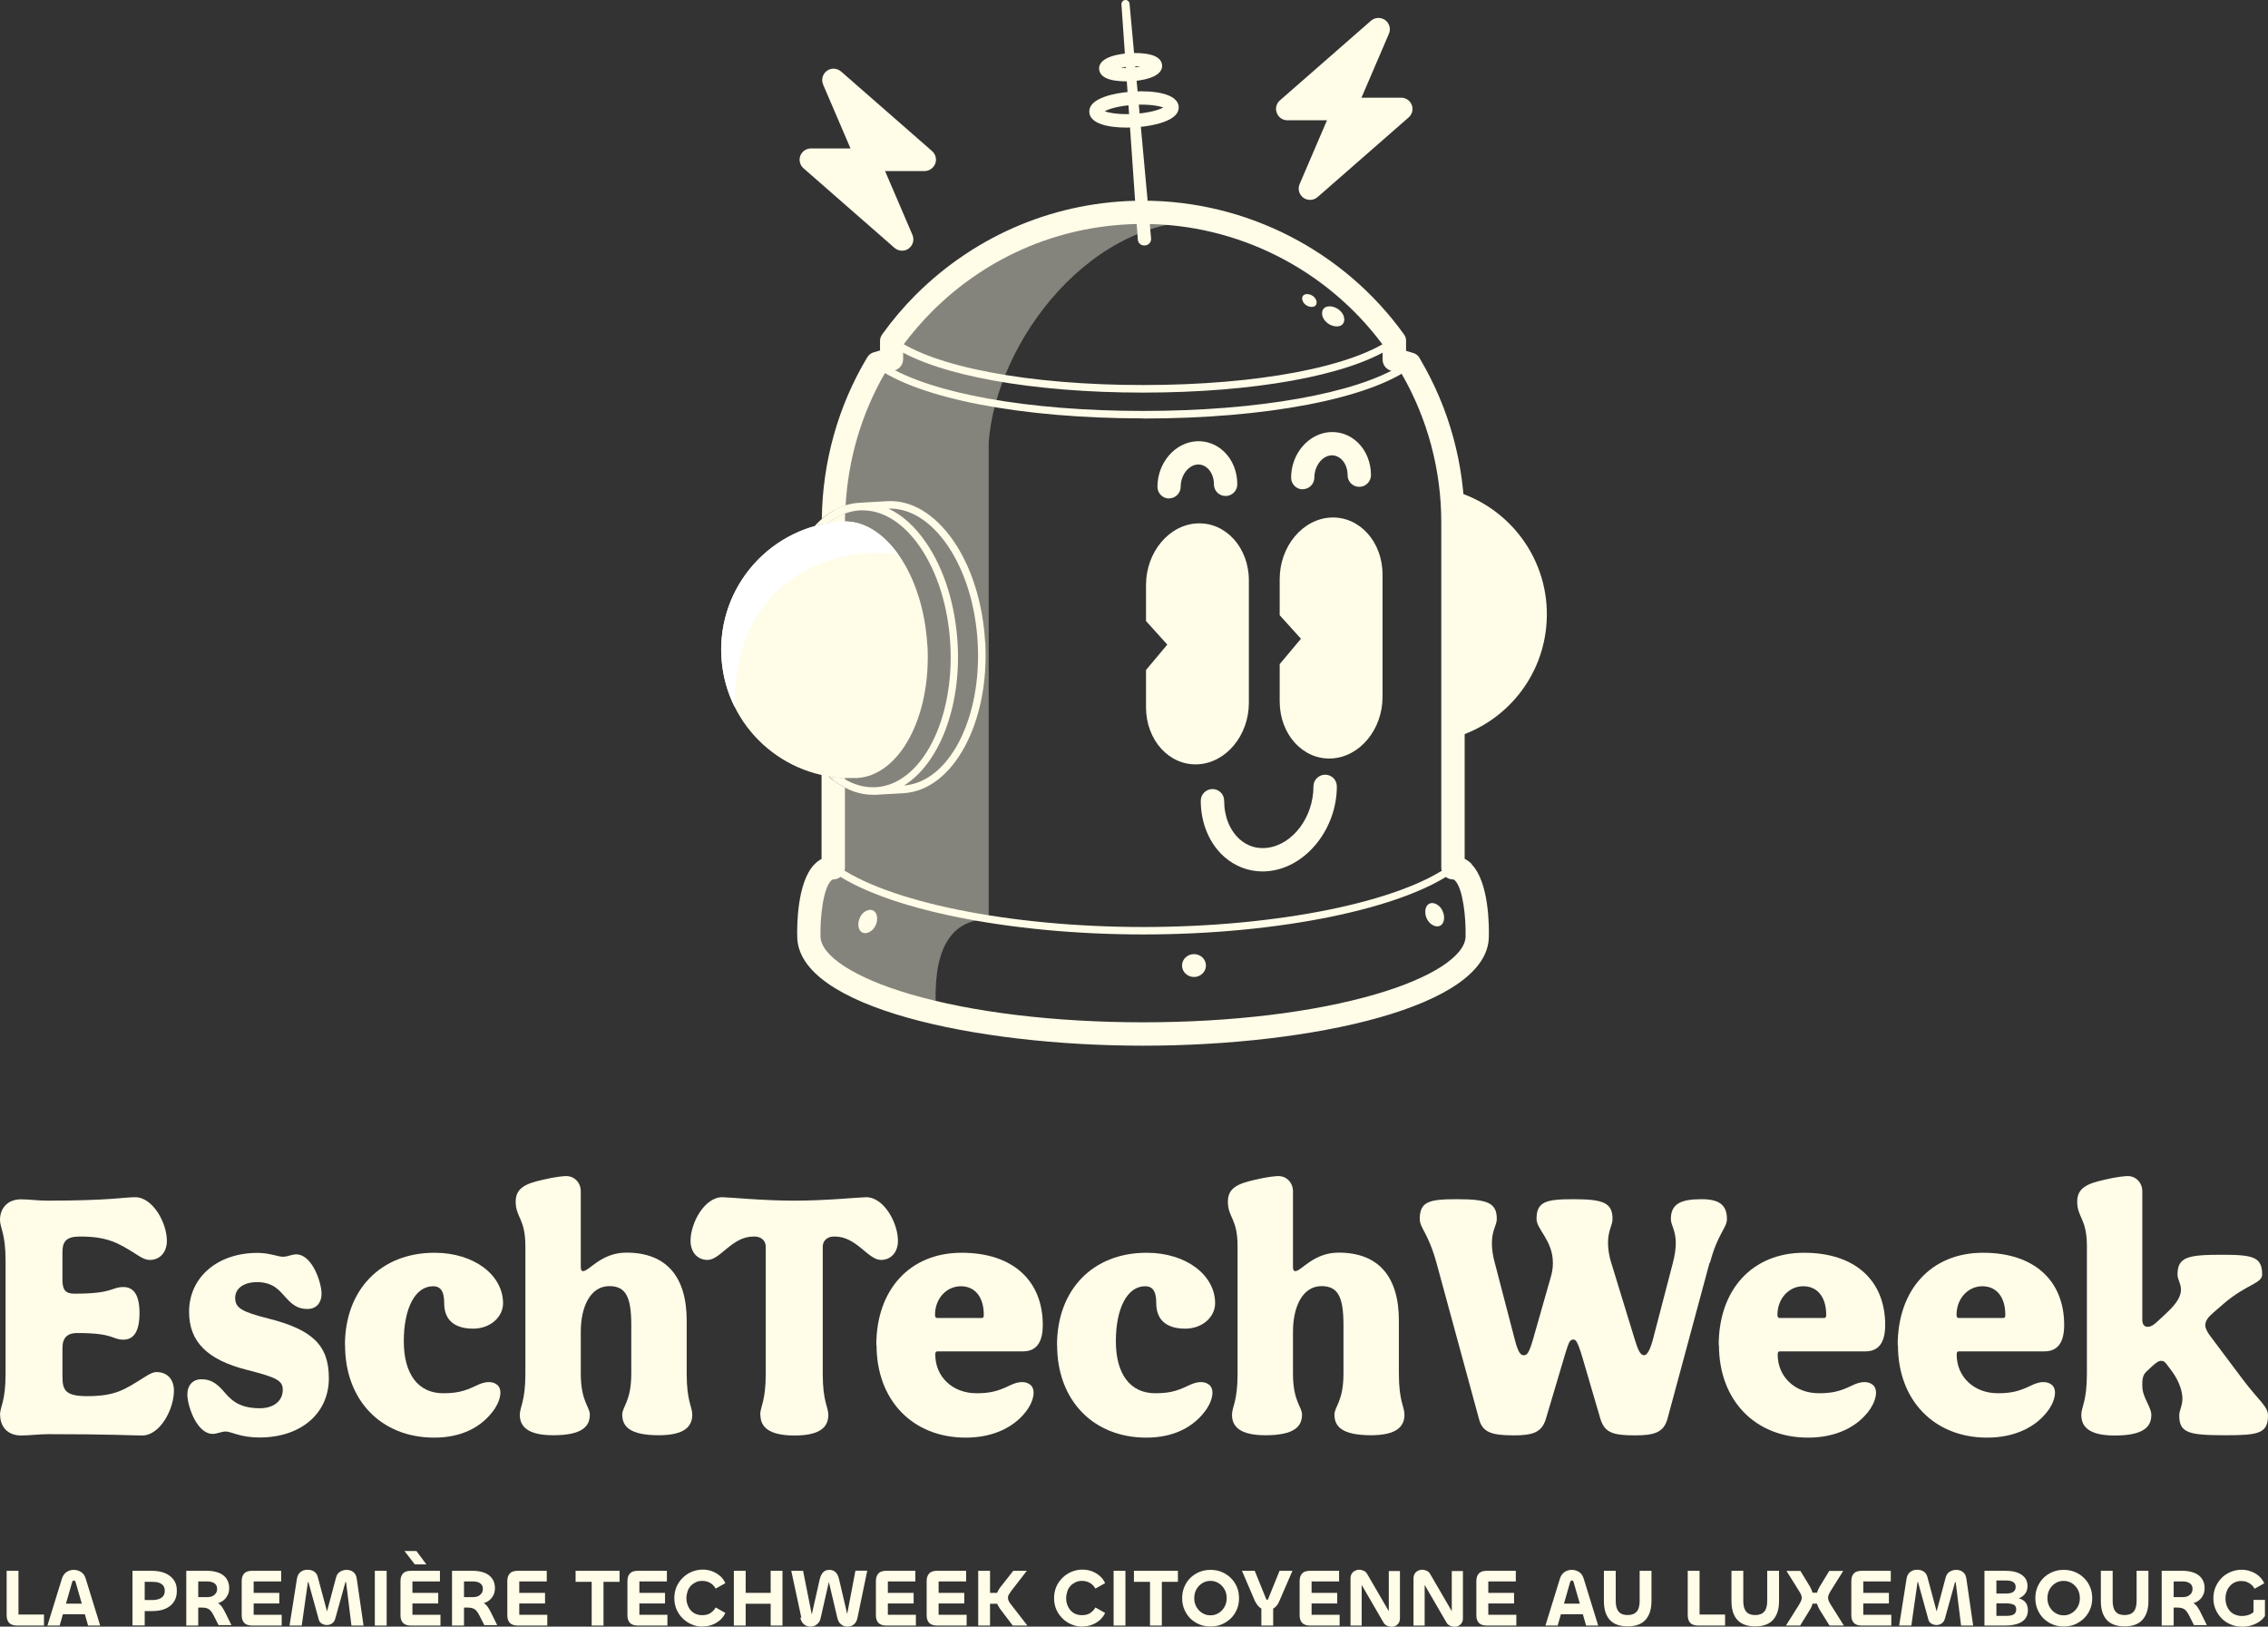 <?xml version="1.0" encoding="UTF-8"?><svg id="Logos" xmlns="http://www.w3.org/2000/svg" viewBox="0 0 170.69 122.39"><rect x="0" y="0" width="170.69" height="122.39" fill="#333333" stroke="none"/><defs><style>.cls-1{opacity:.4;}.cls-1,.cls-2{fill:#fffce8;}.cls-3{fill:#fff;}</style></defs><path class="cls-2" d="M0,106.46c0-.6.42-1,.42-3.09v-8.49c0-2.1-.42-2.49-.42-3.09,0-.89.58-1.55,1.57-1.55.63,0,1.28.1,1.97.1,4.69,0,5.85-.26,6.63-.26,1.34,0,2.39,1.94,2.39,3.28,0,.86-.52,1.44-1.28,1.44-.29,0-.58-.13-.94-.37-1.47-.94-2.28-1.39-4.33-1.39-1.02,0-1.31.37-1.31,1.18v2.07c0,.81.26,1.05.92,1.05,2.94,0,2.73-.5,3.67-.5.79,0,1.21.63,1.21,1.97s-.42,1.99-1.21,1.99c-.89,0-.66-.5-3.49-.5-.71,0-1.1.34-1.1,1.13v2.1c0,1.02.16,1.52,1.84,1.52,2.15,0,2.81-.47,4.4-1.47.34-.21.58-.34.84-.34.84,0,1.31.58,1.31,1.39,0,1.42-1.05,3.38-2.39,3.38-.76,0-2.33-.1-7.05-.1-.71,0-1.44.1-2.07.1-1,0-1.57-.66-1.57-1.55Z"/><path class="cls-2" d="M16.99,107.71c-.34,0-.63.18-1,.18-.47,0-.94-.37-1.31-1.02-.34-.6-.58-1.44-.58-1.94,0-.71.42-1.15,1.05-1.15s1.07.21,1.65.87c.47.52,1.02,1.31,2.75,1.31,1.05,0,1.73-.55,1.73-1.39,0-.68-.42-.92-2.67-1.49-3.01-.76-4.38-2.12-4.38-4.38,0-2.6,2.15-4.43,5.14-4.43.94,0,1.52.29,1.94.29.34,0,.63-.18,1-.18.47,0,.94.37,1.31,1.02.34.6.58,1.44.58,1.94,0,.71-.42,1.15-1.05,1.15s-1.07-.21-1.65-.87c-.47-.52-.94-1.15-2.15-1.15-1,0-1.65.47-1.65,1.18,0,.76.47,1.05,2.54,1.57,3.3.84,4.51,2.02,4.51,4.48,0,2.65-2.1,4.46-5.22,4.46-1.47,0-2.12-.45-2.54-.45Z"/><path class="cls-2" d="M25.96,101.21c0-4.17,2.7-6.95,6.74-6.95,3.01,0,5.16,1.7,5.16,3.8,0,1.02-.94,1.91-2.25,1.91-1.47,0-2.18-.71-2.18-1.91,0-.87-.24-1.28-.84-1.28-1.34,0-2.2,1.65-2.2,4.14s1.1,3.91,2.96,3.91c.97,0,1.57-.13,2.44-.55.42-.21.73-.29,1-.29s.47.08.63.21c.16.13.24.34.24.58,0,.37-.16.81-.42,1.21-.97,1.42-2.54,2.18-4.56,2.18-3.99,0-6.71-2.81-6.71-6.95Z"/><path class="cls-2" d="M39.12,106.46c0-.6.42-1,.42-3.09v-9.6c0-2.1-.73-2.15-.73-3.36,0-1.07.84-1.36,1.99-1.63,1-.24,1.63-.29,1.81-.29.63,0,1.1.5,1.1,1.15v5.66c0,.26.05.34.18.34.45,0,1.36-1.39,3.25-1.39,3.04,0,4.54,1.84,4.54,5.11v3.99c0,2.1.42,2.49.42,3.09,0,.89-.58,1.55-2.52,1.55-2.18,0-2.75-.66-2.75-1.55,0-.6.68-1,.68-3.09v-3.64c0-2.05-.37-2.94-1.65-2.94-1.44,0-2.15,1.57-2.15,3.43v3.15c0,2.1.68,2.49.68,3.09,0,.89-.58,1.55-2.75,1.55-1.94,0-2.52-.66-2.52-1.55Z"/><path class="cls-2" d="M57.21,106.46c0-.6.42-1,.42-3.09v-9.57c0-.47-.37-.76-.84-.76h-.08c-1.63,0-2.49,1.76-3.46,1.76-.76,0-1.28-.58-1.28-1.44,0-1.34,1.05-3.28,2.39-3.28.47,0,3.01.26,5.43.26s4.93-.26,5.4-.26c1.34,0,2.39,1.94,2.39,3.28,0,.86-.52,1.44-1.28,1.44-.97,0-1.84-1.76-3.46-1.76h-.08c-.47,0-.84.29-.84.76v9.57c0,2.1.42,2.49.42,3.09,0,.89-.58,1.55-2.54,1.55s-2.57-.66-2.57-1.55Z"/><path class="cls-2" d="M65.95,101.21c0-4.19,2.54-6.95,6.42-6.95s6.11,2.12,6.11,5.43c0,1.34-.5,1.99-1.49,1.99h-6.42c-.13,0-.18.05-.18.24,0,1.68,1.31,2.91,3.09,2.91.97,0,1.57-.13,2.44-.55.42-.21.73-.29,1-.29s.47.08.63.21c.16.13.24.34.24.58,0,.37-.16.81-.42,1.21-.94,1.39-2.62,2.18-4.69,2.18-3.99,0-6.71-2.81-6.71-6.95ZM73.86,99.17c.13,0,.18-.05.18-.24,0-1.34-.66-2.15-1.73-2.15s-1.94.92-1.94,2.15c0,.16.05.24.18.24h3.3Z"/><path class="cls-2" d="M79.55,101.21c0-4.17,2.7-6.95,6.74-6.95,3.01,0,5.16,1.7,5.16,3.8,0,1.02-.94,1.91-2.25,1.91-1.47,0-2.18-.71-2.18-1.91,0-.87-.24-1.28-.84-1.28-1.34,0-2.2,1.65-2.2,4.14s1.1,3.91,2.96,3.91c.97,0,1.57-.13,2.44-.55.42-.21.73-.29,1-.29s.47.08.63.21c.16.13.24.34.24.58,0,.37-.16.81-.42,1.21-.97,1.42-2.54,2.18-4.56,2.18-3.99,0-6.71-2.81-6.71-6.95Z"/><path class="cls-2" d="M92.72,106.46c0-.6.42-1,.42-3.09v-9.6c0-2.1-.73-2.15-.73-3.36,0-1.07.84-1.36,1.99-1.63,1-.24,1.63-.29,1.81-.29.63,0,1.1.5,1.1,1.15v5.66c0,.26.05.34.18.34.45,0,1.36-1.39,3.25-1.39,3.04,0,4.54,1.84,4.54,5.11v3.99c0,2.1.42,2.49.42,3.09,0,.89-.58,1.55-2.52,1.55-2.18,0-2.75-.66-2.75-1.55,0-.6.68-1,.68-3.09v-3.64c0-2.05-.37-2.94-1.65-2.94-1.44,0-2.15,1.57-2.15,3.43v3.15c0,2.1.68,2.49.68,3.09,0,.89-.58,1.55-2.75,1.55-1.94,0-2.52-.66-2.52-1.55Z"/><path class="cls-2" d="M128.66,95.02l-3.17,11.75c-.29,1.02-1,1.23-2.44,1.23-1.68,0-2.28-.21-2.6-1.23l-1.36-4.64c-.37-1.23-.5-1.34-.68-1.34-.26,0-.34.21-.58.97l-1.49,5.01c-.31,1.02-1,1.23-2.41,1.23-1.7,0-2.36-.24-2.62-1.23l-3.2-11.75c-.63-2.28-1.26-2.62-1.26-3.3,0-1.31.71-1.49,2.78-1.49,2.31,0,3.02.26,3.02,1.49,0,.47-.37.84-.37,1.81,0,.39.05.92.24,1.57l1.49,5.72c.24.92.42,1.15.66,1.15s.39-.1.71-1.21l1.36-4.77c.1-.37.13-.68.13-.97,0-1.68-1.23-2.52-1.23-3.3,0-1.31.71-1.49,2.78-1.49,2.23,0,2.94.26,2.94,1.49,0,.47-.34.86-.34,1.78,0,.39.05.92.26,1.57l1.68,5.48c.31,1.02.47,1.42.79,1.42.21,0,.45-.42.66-1.23l1.47-5.64c.18-.66.24-1.18.24-1.57,0-.97-.37-1.34-.37-1.81,0-1.15.76-1.49,2.31-1.49,1.31,0,1.91.42,1.91,1.49,0,.68-.68,1.05-1.28,3.3Z"/><path class="cls-2" d="M129.35,101.21c0-4.19,2.54-6.95,6.42-6.95s6.11,2.12,6.11,5.43c0,1.34-.5,1.99-1.49,1.99h-6.42c-.13,0-.18.05-.18.24,0,1.68,1.31,2.91,3.09,2.91.97,0,1.57-.13,2.44-.55.42-.21.73-.29,1-.29s.47.08.63.21c.16.13.24.34.24.58,0,.37-.16.81-.42,1.21-.94,1.39-2.62,2.18-4.69,2.18-3.99,0-6.71-2.81-6.71-6.95ZM137.26,99.17c.13,0,.18-.05.18-.24,0-1.34-.66-2.15-1.73-2.15s-1.94.92-1.94,2.15c0,.16.05.24.18.24h3.3Z"/><path class="cls-2" d="M142.82,101.21c0-4.19,2.54-6.95,6.42-6.95s6.11,2.12,6.11,5.43c0,1.34-.5,1.99-1.49,1.99h-6.42c-.13,0-.18.05-.18.24,0,1.68,1.31,2.91,3.09,2.91.97,0,1.57-.13,2.44-.55.42-.21.73-.29,1-.29s.47.08.63.21c.16.13.24.34.24.58,0,.37-.16.81-.42,1.21-.94,1.39-2.62,2.18-4.69,2.18-3.99,0-6.71-2.81-6.71-6.95ZM150.74,99.17c.13,0,.18-.05.18-.24,0-1.34-.66-2.15-1.73-2.15s-1.94.92-1.94,2.15c0,.16.05.24.18.24h3.3Z"/><path class="cls-2" d="M156.64,106.46c0-.6.42-1,.42-3.09v-9.6c0-2.1-.73-2.15-.73-3.36,0-1.07.84-1.36,1.99-1.63,1-.24,1.63-.29,1.81-.29.63,0,1.1.5,1.1,1.15v9.67c0,.37.18.52.39.52.31,0,.5-.16,1-.63l.5-.47c.81-.76,1.02-1.28,1.02-1.7,0-.45-.26-.76-.26-1.13,0-1.34.81-1.49,3.38-1.49,2.33,0,2.99.18,2.99,1.49,0,.68-1.21.73-2.94,2.23l-.76.66c-.39.34-.58.6-.58.94,0,.24.21.58.37.79l2.46,3.28c1.18,1.57,1.89,2.02,1.89,2.7,0,1.36-.73,1.49-3.17,1.49-2.78,0-3.51-.16-3.51-1.49,0-.39.24-.71.24-1.28,0-.42-.18-1.23-.81-2.07l-.29-.39c-.21-.29-.31-.37-.5-.37-.21,0-.39.16-.66.39l-.45.42c-.18.18-.31.39-.31.92v.16c0,.87.68,1.57.68,2.18,0,.89-.58,1.55-2.75,1.55-1.94,0-2.52-.66-2.52-1.55Z"/><path class="cls-2" d="M1.39,118.19v3.29h1.92v.83H1.29c-.28,0-.48-.07-.61-.21-.12-.14-.18-.32-.18-.56v-3.35h.89Z"/><path class="cls-2" d="M3.57,122.31l1.09-3.53c.07-.22.19-.39.35-.5.17-.11.35-.16.54-.16s.38.05.55.16.28.27.35.5l1.09,3.53h-.91l-.94-3.27c-.02-.08-.07-.12-.13-.12s-.11.04-.13.12l-.94,3.27h-.91ZM6.79,121.46h-2.38s0-.8,0-.8h2.38v.8Z"/><path class="cls-2" d="M10.86,122.3h-.89s0-4.11,0-4.11h1.45c.39,0,.73.06,1.01.18.28.12.49.29.65.51s.23.49.23.81-.07.61-.22.83-.36.4-.63.52c-.27.12-.6.18-.98.18h-.81l.12-.83h.67c.2,0,.37-.03.51-.08.14-.05.25-.13.32-.23.08-.1.11-.24.11-.39s-.04-.28-.11-.38c-.08-.1-.18-.17-.32-.22s-.31-.07-.5-.07h-.58v3.28Z"/><path class="cls-2" d="M14.9,122.31h-.88v-4.12h1.58c.31,0,.59.05.84.14s.45.24.59.43c.14.19.22.44.22.73,0,.23-.05.44-.16.61-.1.18-.25.32-.43.42-.18.1-.4.15-.65.15l-.24-.18c.24,0,.43.03.58.1.14.07.26.18.36.32.1.14.2.33.31.56l.4.81h-.97l-.37-.73c-.06-.13-.13-.23-.2-.32-.07-.09-.15-.15-.25-.2-.1-.04-.23-.07-.38-.07h-.43v-.79h.78c.14,0,.27-.02.38-.07.11-.05.19-.12.26-.21.06-.09.1-.2.1-.33,0-.14-.03-.25-.1-.33-.06-.08-.15-.14-.26-.18-.11-.04-.23-.06-.36-.06h-.7v3.29Z"/><path class="cls-2" d="M21.19,122.31h-2.21c-.28,0-.48-.07-.61-.21-.12-.14-.18-.32-.18-.56v-2.58c0-.24.06-.42.18-.56s.32-.21.61-.21h2.18v.8h-2.07v2.51h2.11v.8ZM21.02,120.65h-2.15l-.12-.8h2.27v.8Z"/><path class="cls-2" d="M22.7,122.31h-.91l.56-3.54c.04-.22.13-.38.27-.49.14-.11.31-.17.52-.17.18,0,.35.04.49.13.14.09.24.23.29.43l.69,2.57s0,.02,0,.02c0,0,0,0,0,0,0,0,0,0,0-.01l.68-2.55c.05-.2.15-.35.3-.44.15-.09.31-.14.5-.14.2,0,.38.06.51.17.14.11.22.28.25.5l.51,3.52h-.91l-.4-3.23s0-.03,0-.04c0,0-.01,0-.02,0,0,0-.02,0-.02,0,0,0-.01.02-.02.03l-.76,2.73c-.04.15-.12.27-.24.35s-.24.12-.39.12c-.14,0-.27-.04-.39-.11-.12-.07-.2-.19-.23-.34l-.76-2.75s0-.03,0-.03c0,0-.01,0-.02,0-.01,0-.02,0-.03,0,0,0,0,.02,0,.03l-.46,3.23Z"/><path class="cls-2" d="M28.21,118.19h.89v4.12h-.89v-4.12Z"/><path class="cls-2" d="M33.14,122.31h-2.21c-.28,0-.48-.07-.61-.21-.12-.14-.18-.32-.18-.56v-2.58c0-.24.06-.42.18-.56s.32-.21.61-.21h2.18v.8h-2.07v2.51h2.11v.8ZM31.34,116.7l.75,1.01h-.87l-.78-1.01h.89ZM32.98,120.65h-2.15l-.12-.8h2.27v.8Z"/><path class="cls-2" d="M34.9,122.31h-.88v-4.12h1.58c.31,0,.59.05.84.14s.45.24.59.43c.14.19.22.44.22.73,0,.23-.05.44-.16.61-.1.18-.25.32-.43.42-.18.1-.4.15-.65.15l-.24-.18c.24,0,.43.03.58.1.14.07.26.18.36.32.1.14.2.33.31.56l.4.81h-.97l-.37-.73c-.06-.13-.13-.23-.2-.32-.07-.09-.15-.15-.25-.2-.1-.04-.23-.07-.38-.07h-.43v-.79h.78c.14,0,.27-.02.38-.07.11-.05.19-.12.26-.21.06-.09.1-.2.1-.33,0-.14-.03-.25-.1-.33-.06-.08-.15-.14-.26-.18-.11-.04-.23-.06-.36-.06h-.7v3.29Z"/><path class="cls-2" d="M41.18,122.31h-2.21c-.28,0-.48-.07-.61-.21-.12-.14-.18-.32-.18-.56v-2.58c0-.24.06-.42.18-.56s.32-.21.61-.21h2.18v.8h-2.07v2.51h2.11v.8ZM41.02,120.65h-2.15l-.12-.8h2.27v.8Z"/><path class="cls-2" d="M46.63,118.19v.83h-3.31v-.83h3.31ZM44.53,118.19h.89v4.12h-.89v-4.12Z"/><path class="cls-2" d="M50.22,122.31h-2.21c-.28,0-.48-.07-.61-.21-.12-.14-.18-.32-.18-.56v-2.58c0-.24.06-.42.18-.56s.32-.21.61-.21h2.18v.8h-2.07v2.51h2.11v.8ZM50.05,120.65h-2.15l-.12-.8h2.27v.8Z"/><path class="cls-2" d="M52.89,122.39c-.3,0-.58-.05-.84-.17-.26-.11-.48-.26-.68-.46-.2-.2-.35-.42-.46-.68-.11-.26-.16-.54-.16-.83s.05-.58.16-.84c.11-.26.26-.48.46-.68.2-.2.42-.35.68-.46.26-.11.54-.17.84-.17.24,0,.47.04.69.12.22.08.42.2.6.35.18.15.31.33.41.55l-.73.41c-.1-.18-.23-.32-.4-.42-.16-.1-.37-.16-.62-.16-.17,0-.33.03-.47.1s-.27.15-.38.27c-.11.12-.19.25-.24.41s-.09.33-.09.52.03.35.09.51c.06.16.14.3.24.41s.23.21.38.27.31.09.48.09c.25,0,.46-.05.62-.16s.3-.25.39-.42l.73.41c-.1.22-.24.4-.41.55-.18.15-.38.27-.6.35-.22.08-.45.12-.69.12Z"/><path class="cls-2" d="M56.12,122.31h-.89v-4.12h.89v1.66h1.88v-1.66h.89v4.12h-.89v-1.64h-1.88v1.64Z"/><path class="cls-2" d="M60.31,121.72l-.76-3.53h.89l.65,3.26s0,.02,0,.02c0,0,0,0,0,0,0,0,0,0,.01,0,0,0,0-.01,0-.02l.59-2.61c.06-.25.15-.43.27-.55s.28-.17.46-.17.34.06.46.17c.12.11.21.29.27.54l.61,2.61s0,.01,0,.02c0,0,0,0,0,0s0,0,0,0c0,0,0-.01,0-.02l.62-3.26h.89l-.73,3.52c-.04.22-.13.39-.26.51-.13.12-.3.18-.5.18-.18,0-.34-.06-.48-.17-.14-.11-.23-.27-.28-.48l-.64-2.71s0-.01,0,0c0,0,0,0,0,0s0,0,0,0l-.62,2.73c-.04.2-.14.35-.28.46-.14.11-.3.17-.48.17-.19,0-.35-.06-.49-.17s-.23-.28-.28-.5Z"/><path class="cls-2" d="M68.92,122.31h-2.21c-.28,0-.48-.07-.61-.21-.12-.14-.18-.32-.18-.56v-2.58c0-.24.06-.42.18-.56s.32-.21.61-.21h2.18v.8h-2.07v2.51h2.11v.8ZM68.76,120.65h-2.15l-.12-.8h2.27v.8Z"/><path class="cls-2" d="M72.74,122.31h-2.21c-.28,0-.48-.07-.61-.21-.12-.14-.18-.32-.18-.56v-2.58c0-.24.06-.42.18-.56s.32-.21.61-.21h2.18v.8h-2.07v2.51h2.11v.8ZM72.57,120.65h-2.15l-.12-.8h2.27v.8Z"/><path class="cls-2" d="M74.51,122.31h-.89v-4.12h.89v4.12ZM75.34,119.85v.82h-1.14v-.82h1.14ZM77.31,122.31h-1.09l-.95-1.25c-.1-.14-.17-.27-.23-.41s-.08-.26-.08-.39.02-.26.07-.39.13-.27.23-.41l1-1.27h1.02l-1.17,1.51c-.08.11-.14.21-.19.29s-.06.16-.06.24.02.16.06.24c.04.08.1.17.19.28l1.21,1.56Z"/><path class="cls-2" d="M81.47,122.39c-.3,0-.58-.05-.84-.17-.26-.11-.48-.26-.68-.46-.2-.2-.35-.42-.46-.68-.11-.26-.16-.54-.16-.83s.05-.58.16-.84c.11-.26.26-.48.46-.68.2-.2.42-.35.68-.46.26-.11.54-.17.84-.17.24,0,.47.04.69.12.22.08.42.2.6.35.18.15.31.33.41.55l-.73.41c-.1-.18-.23-.32-.4-.42-.16-.1-.37-.16-.62-.16-.17,0-.33.03-.47.1s-.27.15-.38.27c-.11.12-.19.25-.24.41s-.09.33-.09.52.03.35.09.51c.06.16.14.3.24.41s.23.21.38.27.31.09.48.09c.25,0,.46-.05.62-.16s.3-.25.39-.42l.73.41c-.1.22-.24.4-.41.55-.18.15-.38.27-.6.35-.22.08-.45.12-.69.12Z"/><path class="cls-2" d="M83.81,118.19h.89v4.12h-.89v-4.12Z"/><path class="cls-2" d="M88.65,118.19v.83h-3.31v-.83h3.31ZM86.55,118.19h.89v4.12h-.89v-4.12Z"/><path class="cls-2" d="M91.1,122.38c-.3,0-.58-.05-.84-.16-.26-.11-.49-.26-.68-.45-.19-.19-.34-.42-.45-.68-.11-.26-.16-.54-.16-.84s.05-.58.16-.84.26-.49.45-.68c.19-.19.42-.34.68-.45.26-.11.54-.16.84-.16s.59.05.85.16c.26.11.49.26.68.45.2.19.35.42.46.68s.16.54.16.84-.05.58-.16.84c-.11.26-.26.49-.46.68-.2.19-.42.34-.68.45-.26.11-.54.16-.85.16ZM91.1,121.54c.17,0,.33-.03.48-.1s.28-.16.39-.28.2-.26.26-.41c.06-.16.09-.32.09-.5s-.03-.35-.09-.51c-.06-.15-.15-.29-.26-.41s-.24-.21-.39-.28-.31-.1-.48-.1-.33.03-.48.1-.28.16-.39.28-.2.25-.26.41c-.06.16-.09.32-.09.51s.03.35.09.5c.06.16.15.29.26.41s.24.21.39.28.31.1.48.1Z"/><path class="cls-2" d="M94.46,120.5l-.99-2.31h.96l.84,2.07s.04.07.05.09c.01.02.03.03.05.03s.04-.01.05-.03c.01-.02.03-.05.04-.09l.84-2.07h.97l-1,2.31c-.09.22-.22.38-.38.49-.16.11-.33.17-.52.17s-.35-.06-.51-.17c-.16-.11-.29-.28-.39-.49ZM95.82,122.31h-.89v-1.72h.89v1.72Z"/><path class="cls-2" d="M100.81,122.31h-2.21c-.28,0-.48-.07-.61-.21-.12-.14-.18-.32-.18-.56v-2.58c0-.24.06-.42.18-.56s.32-.21.61-.21h2.18v.8h-2.07v2.51h2.11v.8ZM100.64,120.65h-2.15l-.12-.8h2.27v.8Z"/><path class="cls-2" d="M102.49,122.31h-.85v-3.55c0-.13.03-.25.09-.35.06-.1.14-.17.24-.22.1-.05.2-.08.31-.08.13,0,.25.03.36.08s.19.13.26.25l1.75,3.01s-.03-.02-.04-.02c-.01,0-.02,0-.03,0-.01,0-.02,0-.04.02s-.02.03-.02.06v-3.3h.84v3.55c0,.14-.03.26-.09.35-.06.1-.14.17-.23.22-.1.05-.2.07-.3.07-.13,0-.25-.03-.36-.08-.11-.05-.2-.13-.26-.24l-1.74-3s.02.01.03.01c0,0,.02,0,.03,0s.02,0,.03-.02.01-.03.01-.05v3.28Z"/><path class="cls-2" d="M107.23,122.31h-.85v-3.55c0-.13.03-.25.09-.35.06-.1.14-.17.24-.22.1-.05.2-.08.31-.08.13,0,.25.03.36.08s.19.13.26.25l1.75,3.01s-.03-.02-.04-.02c-.01,0-.02,0-.03,0-.01,0-.02,0-.04.02s-.02.03-.02.06v-3.3h.84v3.55c0,.14-.03.26-.09.35-.06.1-.14.17-.23.22-.1.05-.2.07-.3.07-.13,0-.25-.03-.36-.08-.11-.05-.2-.13-.26-.24l-1.74-3s.02.01.03.01c0,0,.02,0,.03,0s.02,0,.03-.02.01-.03.01-.05v3.28Z"/><path class="cls-2" d="M114.11,122.31h-2.21c-.28,0-.48-.07-.61-.21-.12-.14-.18-.32-.18-.56v-2.58c0-.24.06-.42.18-.56s.32-.21.61-.21h2.18v.8h-2.07v2.51h2.11v.8ZM113.95,120.65h-2.15l-.12-.8h2.27v.8Z"/><path class="cls-2" d="M116.31,122.31l1.09-3.53c.07-.22.19-.39.35-.5.17-.11.35-.16.54-.16s.38.05.55.16.28.27.35.5l1.09,3.53h-.91l-.94-3.27c-.02-.08-.07-.12-.13-.12s-.11.04-.13.12l-.94,3.27h-.91ZM119.53,121.46h-2.38s0-.8,0-.8h2.38v.8Z"/><path class="cls-2" d="M122.5,122.37c-.62,0-1.07-.17-1.36-.5-.29-.33-.43-.8-.43-1.39v-2.29h.89v2.27c0,.36.07.63.22.8.15.18.37.26.68.26s.53-.09.68-.26c.15-.18.22-.44.22-.8v-2.27h.89v2.29c0,.6-.15,1.06-.44,1.39-.29.33-.74.5-1.35.5Z"/><path class="cls-2" d="M127.91,118.19v3.29h1.92v.83h-2.02c-.28,0-.48-.07-.61-.21-.12-.14-.18-.32-.18-.56v-3.35h.89Z"/><path class="cls-2" d="M132.1,122.37c-.62,0-1.07-.17-1.36-.5-.29-.33-.43-.8-.43-1.39v-2.29h.89v2.27c0,.36.07.63.22.8.15.18.37.26.68.26s.53-.09.68-.26c.15-.18.22-.44.22-.8v-2.27h.89v2.29c0,.6-.15,1.06-.44,1.39-.29.33-.74.5-1.35.5Z"/><path class="cls-2" d="M135.48,122.31h-1.07l.98-1.56c.07-.12.13-.22.16-.3s.05-.16.05-.23-.02-.15-.05-.23c-.03-.08-.09-.18-.16-.29l-.94-1.5h1.05l.73,1.2c.16.29.24.57.24.86,0,.14-.02.28-.06.42-.04.14-.1.29-.19.43l-.74,1.2ZM137.12,119.84v.82h-.98v-.82h.98ZM138.75,122.31h-1.06l-.75-1.2c-.08-.14-.14-.29-.19-.43-.04-.14-.06-.28-.06-.42,0-.29.08-.57.25-.86l.73-1.2h1.05l-.94,1.5c-.07.11-.12.21-.15.29-.03.08-.05.16-.05.23s.02.15.05.23c.03.08.08.18.16.3l.98,1.56Z"/><path class="cls-2" d="M142.33,122.31h-2.21c-.28,0-.48-.07-.61-.21-.12-.14-.18-.32-.18-.56v-2.58c0-.24.06-.42.18-.56s.32-.21.61-.21h2.18v.8h-2.07v2.51h2.11v.8ZM142.16,120.65h-2.15l-.12-.8h2.27v.8Z"/><path class="cls-2" d="M143.84,122.31h-.91l.56-3.54c.04-.22.13-.38.27-.49.14-.11.31-.17.52-.17.18,0,.35.04.49.13.14.09.24.23.29.43l.69,2.57s0,.02,0,.02c0,0,0,0,0,0,0,0,0,0,0-.01l.68-2.55c.05-.2.15-.35.3-.44.15-.09.31-.14.5-.14.2,0,.38.06.51.17.14.11.22.28.25.5l.51,3.52h-.91l-.4-3.23s0-.03,0-.04c0,0-.01,0-.02,0,0,0-.02,0-.02,0,0,0-.01.02-.02.03l-.76,2.73c-.04.15-.12.27-.24.35s-.24.12-.39.12c-.14,0-.27-.04-.39-.11-.12-.07-.2-.19-.23-.34l-.76-2.75s0-.03,0-.03c0,0-.01,0-.02,0-.01,0-.02,0-.03,0,0,0,0,.02,0,.03l-.46,3.23Z"/><path class="cls-2" d="M150.93,122.31h-1.58v-4.12h1.59c.51,0,.92.1,1.21.3.29.2.44.48.44.83,0,.22-.05.41-.16.57-.11.15-.26.27-.44.35s-.4.12-.65.12v-.17c.24,0,.46.03.65.09.2.06.35.16.46.3s.17.34.17.58c0,.2-.04.37-.13.52-.08.15-.2.27-.35.36-.15.09-.33.16-.54.2-.21.05-.43.07-.68.07ZM150.25,118.92v.98h.74c.24,0,.42-.04.54-.13s.17-.21.17-.38c0-.15-.06-.27-.18-.35-.12-.08-.29-.12-.52-.12h-.75ZM150.25,120.64v.94h.73c.11,0,.21,0,.3-.02.09-.01.17-.04.24-.07.07-.03.12-.08.16-.15.04-.06.06-.14.06-.24,0-.18-.06-.3-.19-.36s-.31-.1-.56-.1h-.74Z"/><path class="cls-2" d="M155.31,122.38c-.3,0-.58-.05-.84-.16-.26-.11-.49-.26-.68-.45-.19-.19-.34-.42-.45-.68-.11-.26-.16-.54-.16-.84s.05-.58.16-.84.26-.49.45-.68c.19-.19.42-.34.68-.45.26-.11.54-.16.84-.16s.59.05.85.16c.26.11.49.26.68.45.2.19.35.42.46.68s.16.54.16.84-.05.58-.16.84c-.11.26-.26.49-.46.68-.2.19-.42.34-.68.45-.26.11-.54.16-.85.16ZM155.31,121.54c.17,0,.33-.03.48-.1s.28-.16.39-.28.2-.26.26-.41c.06-.16.09-.32.09-.5s-.03-.35-.09-.51c-.06-.15-.15-.29-.26-.41s-.24-.21-.39-.28-.31-.1-.48-.1-.33.03-.48.1-.28.16-.39.28-.2.25-.26.41c-.06.16-.09.32-.09.51s.03.35.09.5c.06.16.15.29.26.41s.24.21.39.28.31.1.48.1Z"/><path class="cls-2" d="M159.9,122.37c-.62,0-1.07-.17-1.36-.5-.29-.33-.43-.8-.43-1.39v-2.29h.89v2.27c0,.36.07.63.22.8.15.18.37.26.68.26s.53-.09.68-.26c.15-.18.22-.44.22-.8v-2.27h.89v2.29c0,.6-.15,1.06-.44,1.39-.29.33-.74.5-1.35.5Z"/><path class="cls-2" d="M163.57,122.31h-.88v-4.12h1.58c.31,0,.59.05.84.14s.45.24.59.43c.14.19.22.44.22.73,0,.23-.05.44-.16.61-.1.18-.25.32-.43.42-.18.1-.4.15-.65.15l-.24-.18c.24,0,.43.03.58.1.14.07.26.18.36.32.1.14.2.33.31.56l.4.81h-.97l-.37-.73c-.06-.13-.13-.23-.2-.32-.07-.09-.15-.15-.25-.2-.1-.04-.23-.07-.38-.07h-.43v-.79h.78c.14,0,.27-.02.38-.07.11-.05.19-.12.26-.21.06-.09.1-.2.1-.33,0-.14-.03-.25-.1-.33-.06-.08-.15-.14-.26-.18-.11-.04-.23-.06-.36-.06h-.7v3.29Z"/><path class="cls-2" d="M168.71,122.39c-.3,0-.58-.05-.84-.17-.26-.11-.49-.26-.68-.46-.19-.2-.34-.42-.45-.68-.11-.26-.16-.54-.16-.83s.05-.58.16-.83c.11-.26.26-.48.45-.68s.42-.35.68-.46.54-.17.84-.17c.23,0,.46.04.68.12.22.08.43.19.6.34s.32.34.42.56l-.73.41c-.07-.12-.15-.23-.25-.31-.1-.09-.21-.15-.33-.2-.13-.05-.27-.07-.43-.07-.18,0-.33.03-.48.1s-.27.16-.37.28c-.11.12-.19.25-.24.41-.06.16-.09.33-.09.52s.03.37.09.53c.06.16.14.3.25.42.11.12.23.21.39.27.15.06.32.1.49.1.13,0,.26-.01.37-.04.11-.02.21-.06.3-.1.09-.04.16-.1.22-.16v-.91s.86,0,.86,0v1.21c-.1.15-.23.29-.4.41-.17.12-.37.22-.6.29-.23.07-.48.11-.75.11Z"/><path class="cls-1" d="M91.6,16.63c-9.48-.71-16.67,9.21-17.19,16.67v35.85c-3.14.05-4.23,2.69-3.96,7.05-4.56-.93-9.57-2.94-9.57-5.78,0,0-.13-5.15,1.84-5.15v-26c0-4.37,1.2-8.45,3.28-11.94h0l1.08-.33v-1.34s.01,0,.02-.02c.73-1.02,1.54-1.97,2.43-2.86,4.22-4.21,10.05-6.83,16.49-6.83,1.92,0,3.78.23,5.56.67Z"/><path class="cls-2" d="M86.03,31.48c-9.19,0-16.93-1.5-20.19-3.91-.09-.06-.13-.17-.11-.27s.09-.19.2-.22l.9-.27v-1.16c0-.11.06-.2.15-.25.09-.05.21-.04.29.02,2.97,2.19,10.15,3.55,18.76,3.55s15.79-1.36,18.76-3.55c.09-.06.2-.07.29-.02.09.05.15.15.15.25v1.19s.94.28.94.28c.1.03.18.12.2.22.02.11-.02.21-.11.28-3.24,2.39-10.99,3.87-20.23,3.87ZM66.64,27.45c3.42,2.15,10.73,3.47,19.38,3.47s16.02-1.31,19.41-3.43l-.58-.17c-.12-.04-.2-.15-.2-.27v-.86c-3.28,2.08-10.32,3.35-18.63,3.35s-15.36-1.28-18.65-3.35v.84c0,.12-.08.23-.2.27l-.54.16Z"/><path class="cls-2" d="M100.79,24.54c-.13.03-.29.03-.46-.02-.3-.08-.56-.28-.71-.53-.08-.13-.12-.28-.12-.42,0-.26.14-.44.38-.5.13-.03.29-.03.46.02.3.08.56.28.71.53.08.13.12.28.12.42,0,.25-.14.44-.38.5Z"/><path class="cls-2" d="M98.84,23.08c-.09.02-.19.02-.3-.01-.19-.05-.37-.18-.46-.34-.05-.09-.08-.18-.08-.27,0-.17.09-.28.25-.32.09-.02.19-.02.3.01.19.05.37.18.46.34.05.09.08.18.08.27,0,.17-.09.28-.25.32Z"/><path class="cls-2" d="M85.63,18.01l-1.23-17.68c-.01-.17.12-.31.28-.33.17-.01.31.11.33.28l1.62,17.65c.05.66-.94.75-1,.08h0Z"/><path class="cls-2" d="M84.79,9.6c-1.38,0-2.76-.29-2.81-1.16-.03-.48.35-.87,1.13-1.15.57-.21,1.34-.35,2.15-.4,1.55-.1,3.38.14,3.45,1.14.03.48-.35.87-1.13,1.15-.57.21-1.34.35-2.15.4-.21.01-.42.02-.63.02ZM83.14,8.37c.35.13,1.13.27,2.23.2,1.1-.07,1.85-.3,2.18-.48-.35-.13-1.13-.27-2.23-.2s-1.85.3-2.18.48ZM87.74,8.2h0,0Z"/><path class="cls-2" d="M84.73,6.12c-.39,0-.75-.04-1.05-.1-.76-.17-.94-.54-.96-.82-.06-.98,1.75-1.17,2.3-1.2.55-.03,1.07,0,1.48.09.76.17.94.54.96.82.06.98-1.75,1.17-2.3,1.2-.14,0-.28.01-.42.01ZM86.54,5.16h0,0ZM84.34,5.1c.21.02.46.02.75,0,.29-.02.54-.05.74-.1-.21-.02-.46-.02-.75,0-.29.02-.54.05-.74.1Z"/><path class="cls-2" d="M86.04,70.31c-10.16,0-19.6-1.93-23.48-4.8-.12-.09-.15-.27-.06-.39s.27-.15.39-.06c3.8,2.8,13.1,4.69,23.15,4.69s19.35-1.88,23.15-4.69c.12-.09.3-.07.39.06s.07.3-.06.39c-3.89,2.87-13.33,4.8-23.48,4.8Z"/><path class="cls-2" d="M90.12,39.38c-2.14.09-3.87,2.17-3.87,4.63v2.72l1.6,1.77-1.6,1.91v2.81c0,2.46,1.73,4.38,3.87,4.29s3.87-2.17,3.87-4.63v-9.21c0-2.46-1.73-4.38-3.87-4.29Z"/><path class="cls-2" d="M100.18,38.94c-2.14.09-3.87,2.17-3.87,4.63v2.72l1.6,1.77-1.6,1.91v2.81c0,2.46,1.73,4.38,3.87,4.29s3.87-2.17,3.87-4.63v-9.21c0-2.46-1.73-4.38-3.87-4.29Z"/><path class="cls-2" d="M87.99,37.51c-.48,0-.88-.39-.88-.88,0-1.82,1.33-3.35,2.97-3.43.76-.03,1.48.24,2.04.78.64.61,1,1.51,1,2.46,0,.48-.39.88-.88.88s-.88-.39-.88-.88-.17-.91-.46-1.19c-.15-.14-.4-.31-.75-.3-.7.03-1.29.8-1.29,1.67,0,.48-.39.88-.88.88Z"/><path class="cls-2" d="M98.05,36.82c-.48,0-.88-.39-.88-.88,0-1.82,1.33-3.35,2.97-3.43.76-.03,1.48.24,2.04.78.64.61,1,1.51,1,2.46,0,.48-.39.88-.88.88s-.88-.39-.88-.88-.17-.91-.46-1.19c-.15-.14-.4-.31-.75-.3-.7.03-1.29.8-1.29,1.67,0,.48-.39.88-.88.88Z"/><path class="cls-2" d="M95.03,65.57c-1.06,0-2.07-.38-2.89-1.1-1.12-.99-1.77-2.53-1.77-4.22,0-.48.39-.88.88-.88s.88.39.88.88c0,1.19.43,2.24,1.17,2.9.59.52,1.31.74,2.08.64,1.92-.24,3.47-2.31,3.47-4.62,0-.48.39-.88.88-.88s.88.39.88.88c0,3.15-2.25,6.01-5.01,6.36-.19.02-.38.04-.57.04Z"/><path class="cls-2" d="M65.94,68.75c.06.13.08.28.07.45-.02.31-.17.61-.39.8-.12.1-.25.17-.39.2-.25.05-.46-.06-.56-.28-.06-.13-.08-.28-.07-.45.03-.31.17-.61.39-.8.12-.1.25-.17.39-.2.25-.05.45.06.56.28Z"/><path class="cls-2" d="M107.34,68.24c-.06.13-.08.28-.07.45.02.31.17.61.39.8.12.1.25.17.39.2.25.05.46-.06.56-.28.06-.13.08-.28.07-.45-.03-.31-.17-.61-.39-.8-.12-.1-.25-.17-.39-.2-.25-.05-.45.06-.56.28Z"/><ellipse class="cls-2" cx="89.86" cy="72.65" rx=".9" ry=".86"/><path class="cls-2" d="M110.77,65.02c-.16-.17-.34-.3-.54-.4v-25.33c0-4.33-1.16-8.57-3.35-12.27-.1-.23-.3-.4-.55-.47l-.51-.15v-.71c.02-.2-.05-.39-.17-.55-4.53-6.29-11.86-10.04-19.62-10.04-6.46,0-12.53,2.52-17.11,7.08-.9.9-1.74,1.89-2.5,2.94-.16.2-.19.4-.19.55v.7s-.41.12-.41.12c-.23.05-.44.2-.56.41-2.19,3.66-3.36,7.86-3.41,12.15.55-.47,1.15-.82,1.79-1.02.2-3.5,1.2-6.91,2.95-9.94l.76-.23c.37-.11.62-.45.62-.83v-1.07c.68-.91,1.41-1.76,2.19-2.54,4.25-4.24,9.88-6.57,15.87-6.57,7.1,0,13.82,3.4,18.04,9.1l-.02,1.08c0,.4.25.75.63.86l.81.24c1.95,3.38,2.98,7.23,2.98,11.16v26c0,.48.39.88.88.88.03,0,.07,0,.16.09.6.61.82,2.81.79,4.16,0,0,0,.01,0,.02,0,1.48-2.58,3.15-6.74,4.36-4.67,1.37-10.9,2.12-17.53,2.12s-12.87-.75-17.54-2.12c-4.16-1.22-6.74-2.89-6.74-4.36,0,0,0-.01,0-.02-.03-1.36.19-3.54.8-4.16.09-.09.13-.09.16-.09.48,0,.88-.39.88-.88v-6.02c-.43-.22-.84-.51-1.24-.85.35.06.71.1,1.07.12.06.04.12.07.17.1v-19.35c0-.22,0-.44.01-.66-.45.16-.88.41-1.28.73-.16.03-.33.06-.49.1v25.17c-.2.1-.38.24-.54.41-1.32,1.35-1.31,4.73-1.29,5.42.02,5.34,13.42,8.22,26.03,8.22s26-2.88,26.02-8.22c.02-.69.03-4.07-1.29-5.42ZM67.11,25.68h0,0ZM67.99,25.68h0s0,0,0,0ZM67.99,25.68h0s0,0,0,0ZM67.99,25.68h0s0,0,0,0Z"/><path class="cls-2" d="M109.36,36.92c.08.78.12,1.57.12,2.37v16.2c3.81-1.12,6.68-4.53,6.92-8.71.27-4.62-2.76-8.66-7.04-9.86Z"/><path class="cls-2" d="M69.79,48.55c-.31-5.33-3.17-9.5-6.4-9.31-5.33.31-9.4,4.87-9.09,10.2.3,5.22,4.69,9.23,9.88,9.1.11,0,.22,0,.32,0,3.23-.19,5.6-4.66,5.3-9.99Z"/><path class="cls-2" d="M74.14,48.3c-.17-2.91-1.01-5.61-2.38-7.6-1.4-2.03-3.18-3.1-5.01-2.99l-2.07.12c-1.27.07-2.42.71-3.38,1.76.34-.1.69-.17,1.05-.23.71-.57,1.51-.91,2.37-.96.07,0,.14,0,.21,0,1.56,0,3.08.97,4.31,2.75,1.31,1.91,2.12,4.5,2.28,7.31.33,5.74-2.19,10.58-5.61,10.77-.86.05-1.7-.2-2.47-.69-.36-.02-.72-.06-1.07-.12,1.01.88,2.14,1.38,3.33,1.38.08,0,.16,0,.24,0l2.07-.12c3.73-.22,6.48-5.31,6.14-11.37ZM68.04,59.1c2.6-1.61,4.31-5.84,4.03-10.68-.17-2.91-1.01-5.61-2.38-7.6-.83-1.21-1.79-2.07-2.82-2.55,1.6-.05,3.17.92,4.43,2.75,1.31,1.91,2.12,4.51,2.28,7.31.33,5.71-2.15,10.52-5.54,10.77Z"/><path class="cls-3" d="M67.58,41.68c-6.39-.71-12.44,3.17-12.29,11.51-.57-1.13-.92-2.4-1-3.75-.31-5.33,3.77-9.9,9.09-10.2,1.57-.09,3.05.85,4.19,2.44Z"/><path class="cls-2" d="M102.47,7.35h2.98c.36,0,.68.22.8.55.13.33.03.71-.24.94l-6.85,5.99c-.3.26-.74.28-1.07.05-.32-.24-.44-.66-.28-1.03l2.06-4.8h-2.98c-.36,0-.68-.22-.8-.56-.13-.33-.03-.71.24-.94l6.85-5.99c.3-.26.74-.28,1.07-.05.32.24.44.66.28,1.03l-2.06,4.8Z"/><path class="cls-2" d="M61.95,6.36c-.16-.37-.04-.79.28-1.03.32-.24.76-.21,1.07.05l6.85,5.99c.27.24.36.61.24.94-.13.33-.45.56-.8.56h-2.98s2.06,4.8,2.06,4.8c.16.37.04.79-.28,1.03-.32.24-.76.21-1.07-.05l-6.85-5.99c-.27-.24-.36-.61-.24-.94.13-.33.44-.55.8-.55h2.98s-2.06-4.8-2.06-4.8Z"/></svg>